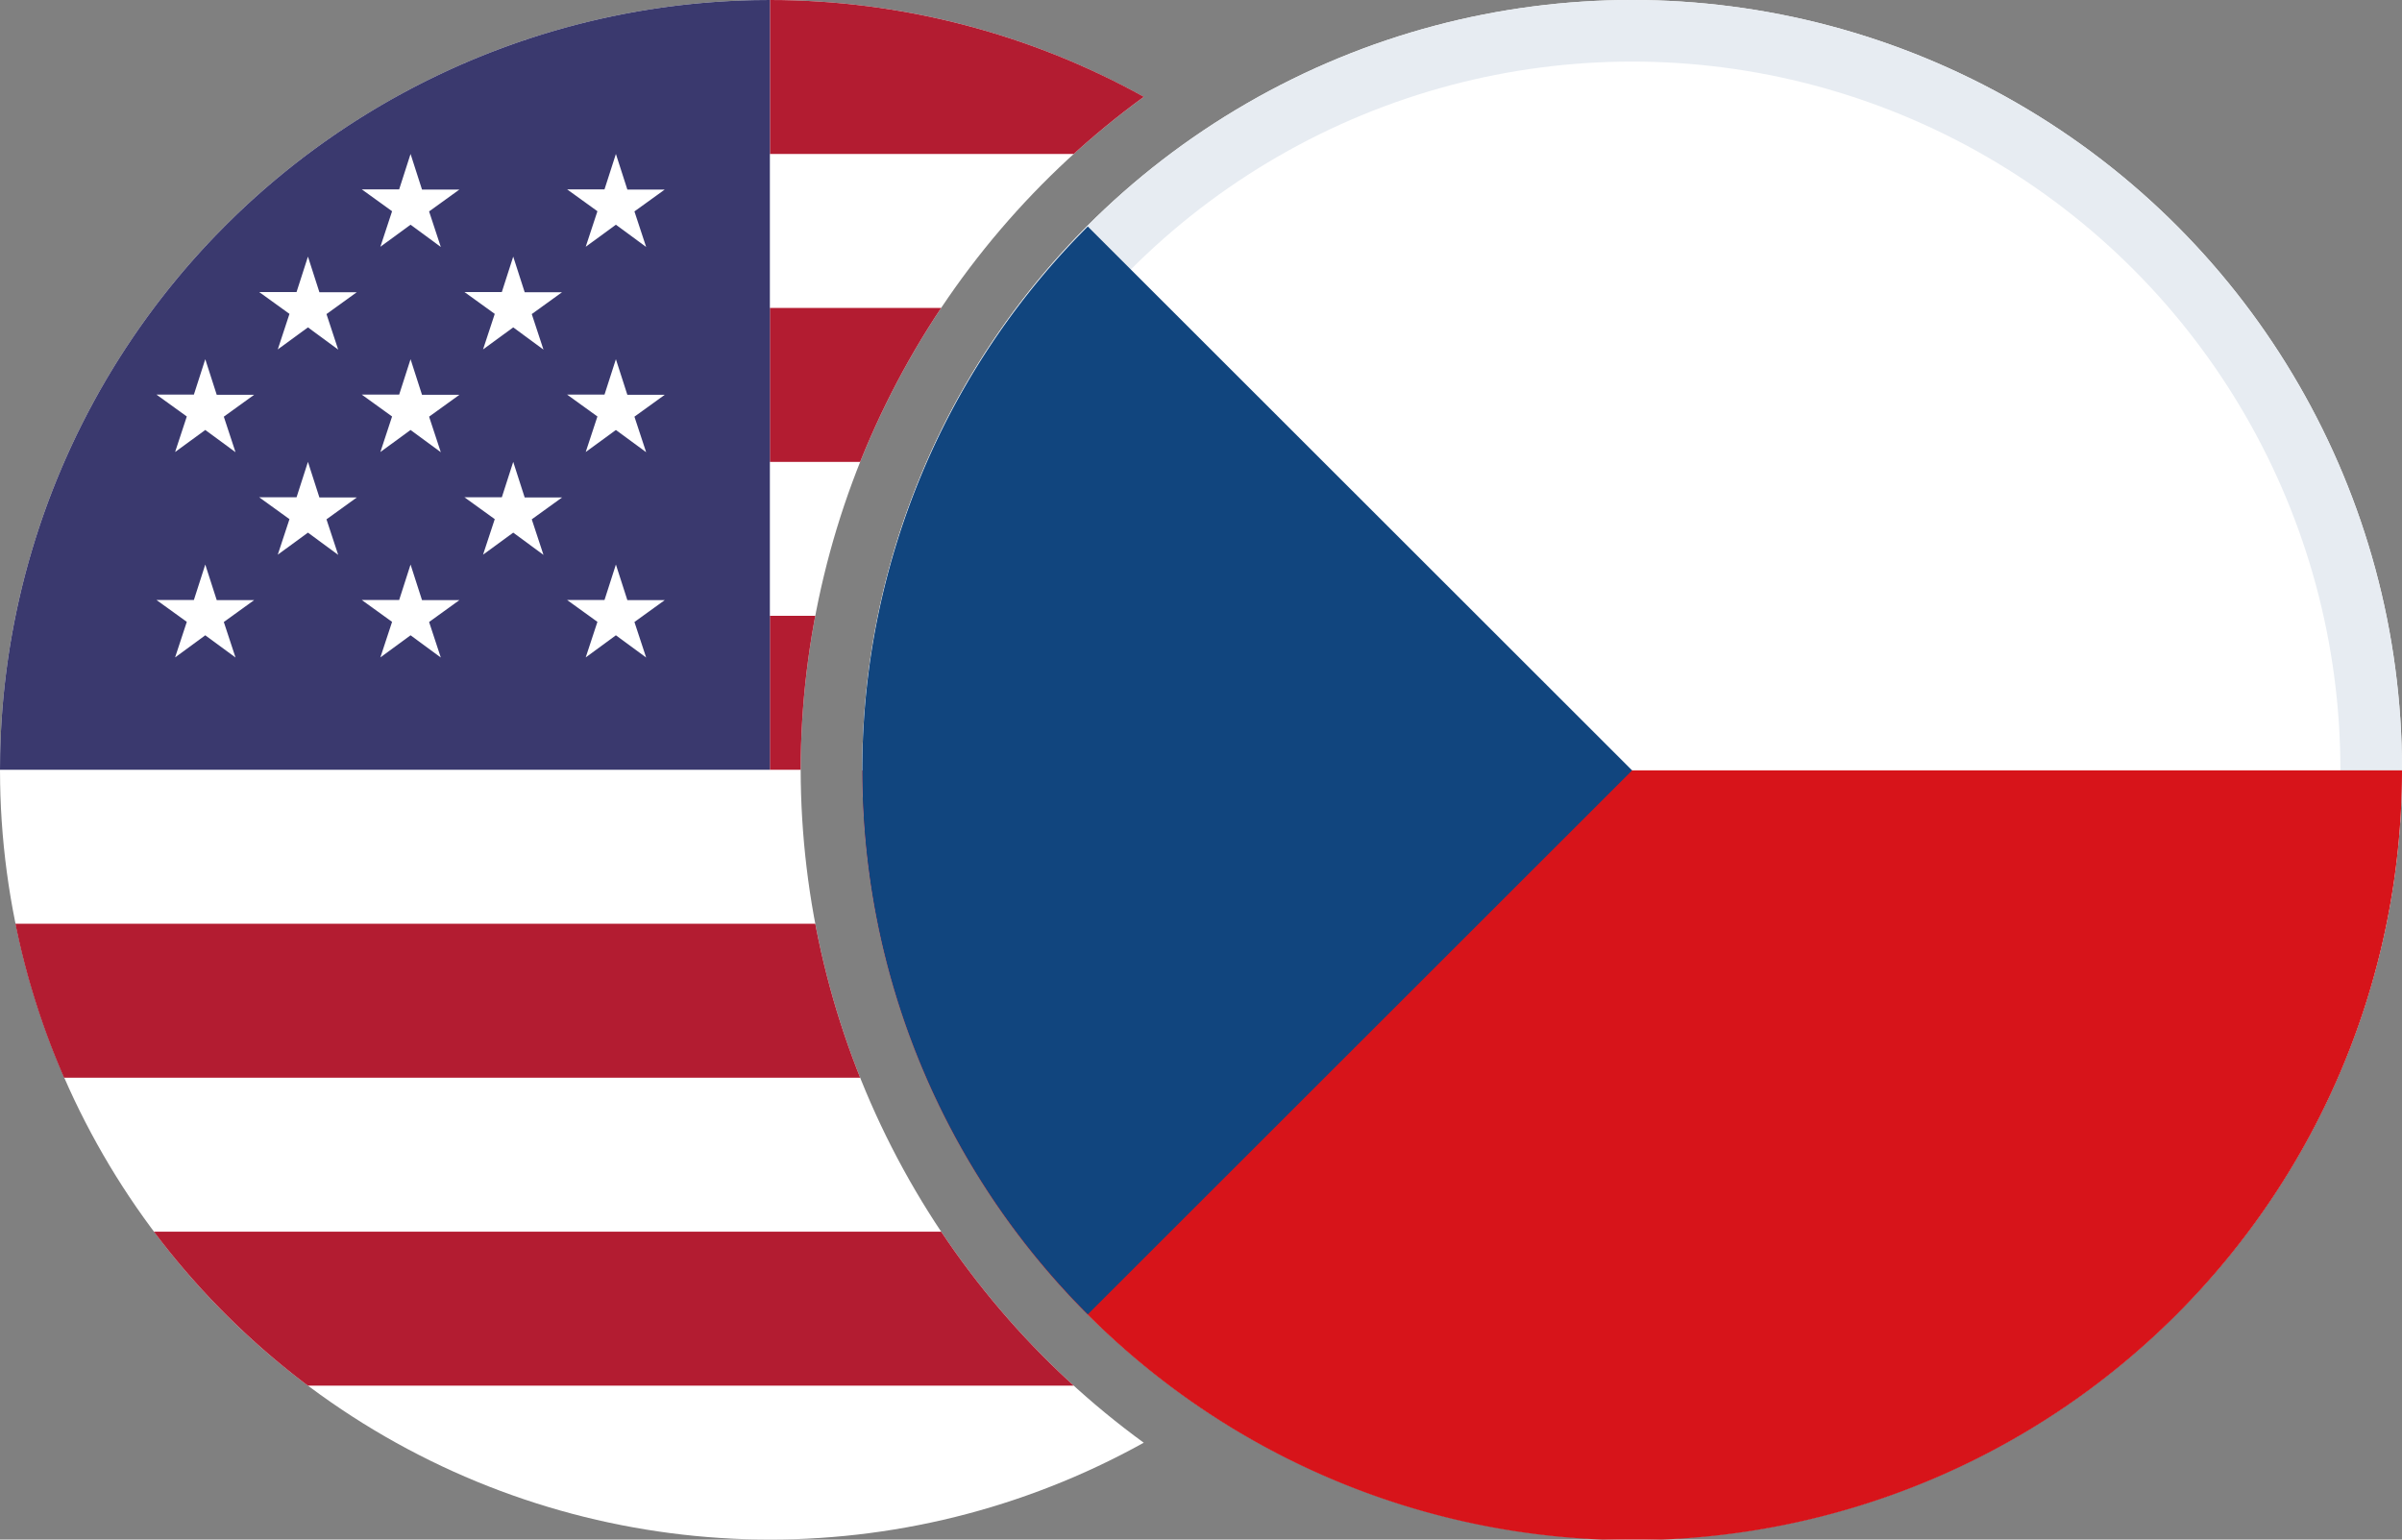 <svg xmlns="http://www.w3.org/2000/svg" xmlns:xlink="http://www.w3.org/1999/xlink" width="39" height="25" viewBox="0 0 39 25">
  <rect x="0" y="0" width="39" height="25" fill="#808080" stroke="none"/>
  <defs>
    <clipPath id="clip-path">
      <path id="Subtraction_1" data-name="Subtraction 1" d="M-1977.5,126a12.419,12.419,0,0,1-8.839-3.661A12.419,12.419,0,0,1-1990,113.5a12.419,12.419,0,0,1,3.661-8.839A12.419,12.419,0,0,1-1977.5,101a12.507,12.507,0,0,1,6.072,1.572A13.551,13.551,0,0,0-1977,113.5a13.552,13.552,0,0,0,5.573,10.929A12.506,12.506,0,0,1-1977.5,126Z" transform="translate(1990 -101)" fill="#d8d8d8"/>
    </clipPath>
    <clipPath id="clip-USDCZK">
      <rect width="39" height="25"/>
    </clipPath>
  </defs>
  <g id="USDCZK" clip-path="url(#clip-USDCZK)">
    <g id="Mask_Group_18" data-name="Mask Group 18" clip-path="url(#clip-path)">
      <g id="USD">
        <circle id="Oval" cx="12.5" cy="12.5" r="12.5" fill="#fff"/>
        <path id="Shape" d="M20.051,2.5h-7.5V0a12.445,12.445,0,0,1,7.5,2.5Zm2.5,2.5A12.493,12.493,0,0,1,24.01,7.5H12.55V5ZM24.8,10a12.555,12.555,0,0,1,.25,2.5H12.55V10ZM.3,15H24.8a12.409,12.409,0,0,1-.79,2.5H1.09A12.406,12.406,0,0,1,.3,15Zm2.249,5h20a12.574,12.574,0,0,1-2.5,2.5h-15a12.572,12.572,0,0,1-2.5-2.5Z" transform="translate(-0.05)" fill="#b31c31" fill-rule="evenodd"/>
        <path id="Path" d="M12.5,0V12.5H0A12.5,12.5,0,0,1,12.5,0Z" fill="#3a396e" fill-rule="evenodd"/>
        <path id="Star-Copy-5" d="M9.841,10.149l-.49.358.19-.577-.492-.355.607,0L9.841,9l.186.578.607,0-.492.355.19.577Z" transform="translate(-1.508 -1.5)" fill="#fff" fill-rule="evenodd"/>
        <path id="Star-Copy-9" d="M5.841,10.149l-.49.358.19-.577-.492-.355.607,0L5.841,9l.186.578.607,0-.492.355.19.577Z" transform="translate(-0.841 -1.5)" fill="#fff" fill-rule="evenodd"/>
        <path id="Star-Copy-6" d="M11.841,12.149l-.49.359.19-.577-.492-.355.607,0L11.841,11l.186.578.607,0-.492.355.19.577Z" transform="translate(-1.841 -1.833)" fill="#fff" fill-rule="evenodd"/>
        <path id="Star-Copy-12" d="M7.841,12.149l-.49.359.19-.577-.492-.355.607,0L7.841,11l.186.578.607,0-.492.355.19.577Z" transform="translate(-1.175 -1.833)" fill="#fff" fill-rule="evenodd"/>
        <path id="Star-Copy-18" d="M3.841,12.149l-.49.359.19-.577-.492-.355.607,0L3.841,11l.186.578.607,0-.492.355.19.577Z" transform="translate(-0.508 -1.833)" fill="#fff" fill-rule="evenodd"/>
        <path id="Star-Copy-4" d="M9.841,6.149l-.49.358.19-.577-.492-.355.607,0L9.841,5l.186.578.607,0-.492.355.19.577Z" transform="translate(-1.508 -0.833)" fill="#fff" fill-rule="evenodd"/>
        <path id="Star-Copy-8" d="M5.841,6.149l-.49.358.19-.577-.492-.355.607,0L5.841,5l.186.578.607,0-.492.355.19.577Z" transform="translate(-0.841 -0.833)" fill="#fff" fill-rule="evenodd"/>
        <path id="Star-Copy-2" d="M11.841,4.149l-.49.358.19-.577-.492-.355.607,0L11.841,3l.186.578.607,0-.492.355.19.577Z" transform="translate(-1.841 -0.5)" fill="#fff" fill-rule="evenodd"/>
        <path id="Star-Copy-10" d="M7.841,4.149l-.49.358.19-.577-.492-.355.607,0L7.841,3l.186.578.607,0-.492.355.19.577Z" transform="translate(-1.175 -0.5)" fill="#fff" fill-rule="evenodd"/>
        <path id="Star-Copy-3" d="M11.841,8.149l-.49.358.19-.577-.492-.355.607,0L11.841,7l.186.578.607,0-.492.355.19.577Z" transform="translate(-1.841 -1.167)" fill="#fff" fill-rule="evenodd"/>
        <path id="Star-Copy-11" d="M7.841,8.149l-.49.358.19-.577-.492-.355.607,0L7.841,7l.186.578.607,0-.492.355.19.577Z" transform="translate(-1.175 -1.167)" fill="#fff" fill-rule="evenodd"/>
        <path id="Star-Copy-17" d="M3.841,8.149l-.49.358.19-.577-.492-.355.607,0L3.841,7l.186.578.607,0-.492.355.19.577Z" transform="translate(-0.508 -1.167)" fill="#fff" fill-rule="evenodd"/>
      </g>
    </g>
    <g id="CZK" transform="translate(14)">
      <g id="Oval-2" data-name="Oval" transform="translate(0)" fill="#fff" stroke="#e7ecf2" stroke-width="1">
        <circle cx="12.5" cy="12.5" r="12.5" stroke="none"/>
        <circle cx="12.5" cy="12.5" r="12" fill="none"/>
      </g>
      <path id="Path-2" data-name="Path" d="M0,15H25A12.5,12.5,0,0,1,0,15Z" transform="translate(0 -2.491)" fill="#d7141a" fill-rule="evenodd"/>
      <path id="Path-3" data-name="Path" d="M3.661,4.393,12.5,13.226,3.662,22.059a12.484,12.484,0,0,1,0-17.665Z" transform="translate(0 -0.716)" fill="#11457e" fill-rule="evenodd"/>
    </g>
  </g>
</svg>
